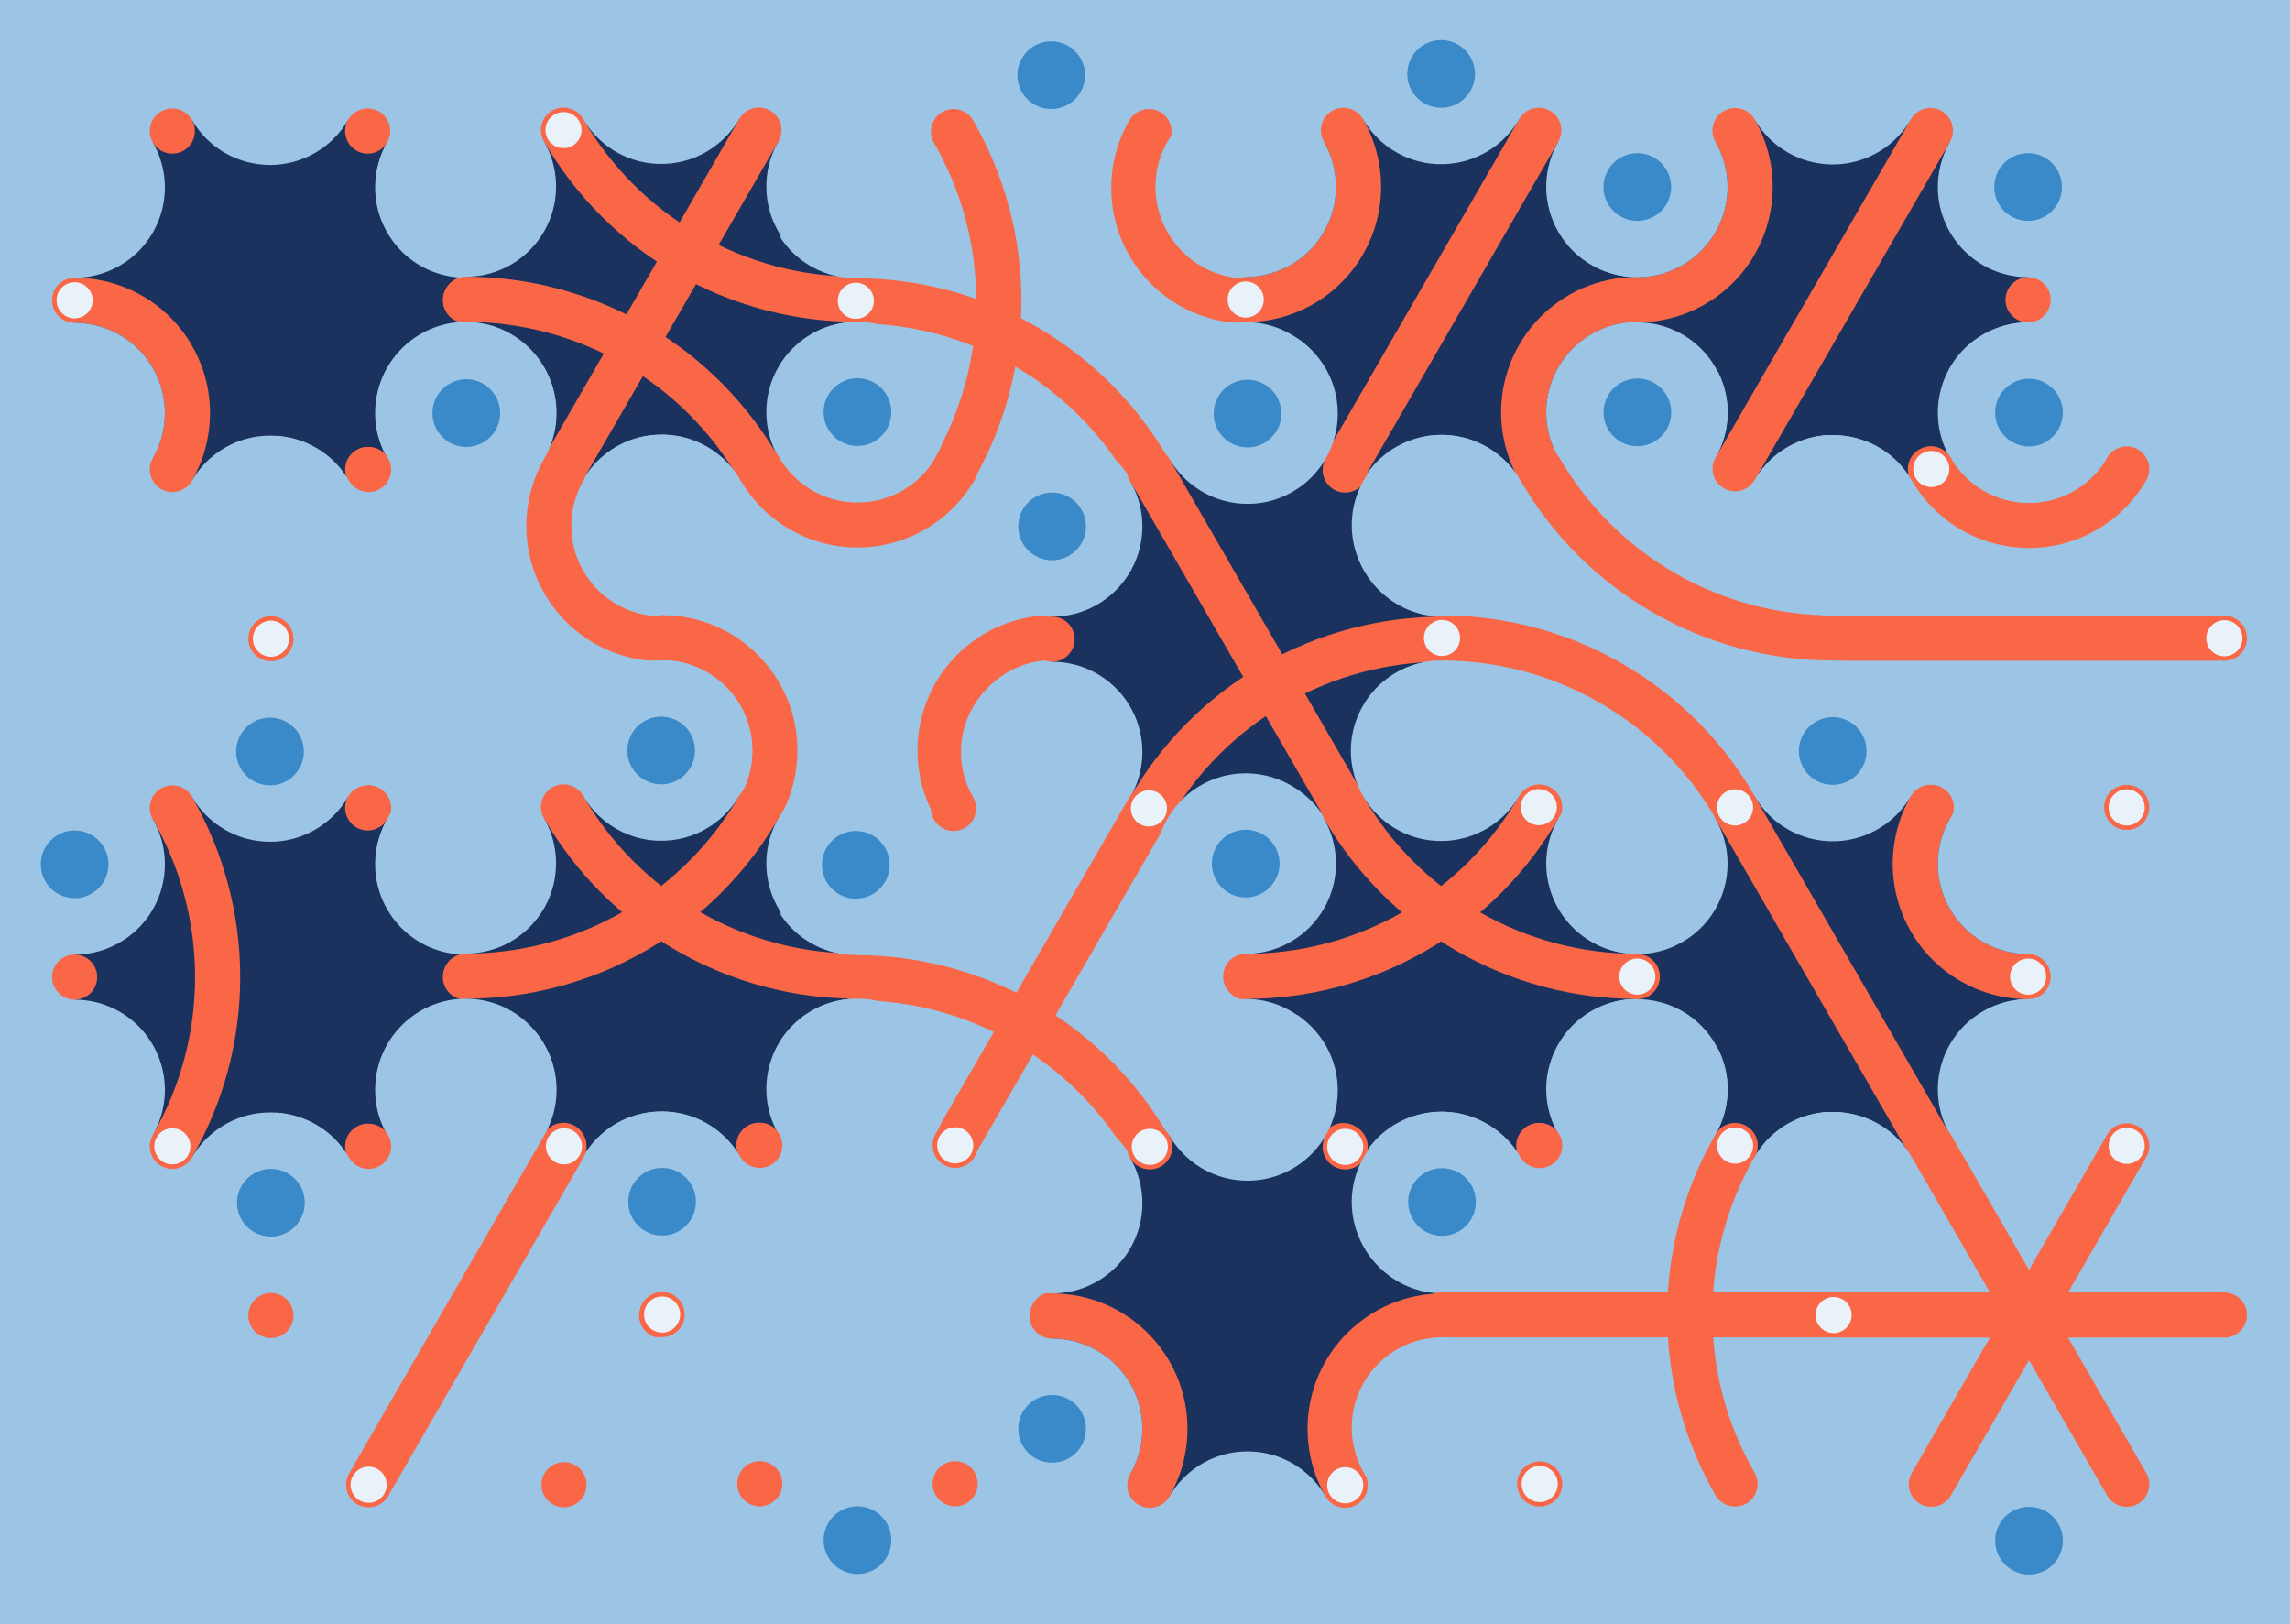 <svg xmlns='http://www.w3.org/2000/svg' width='1015' height='720'><rect width='100%' height='100%' fill='#9cc4e4'/><g transform='translate(0,0)'><g transform='rotate(60 120 133)'><svg fill='none' stroke='none'><defs><clipPath id='hex-0-0'><polygon points='206.54,183.33 119.94,233.33 33.33,183.33 33.33,83.33 119.94,33.33 206.54,83.33'/></clipPath></defs><polygon points='206.54,183.33 119.94,233.33 33.33,183.33 33.33,83.33 119.94,33.33 206.54,83.33' fill='#9cc4e4'/><circle r='133.335' cx='119.935' cy='133.335' fill='#1b325f' clip-path='url(#hex-0-0)'/><g stroke='#fa6747' stroke-width='20' clip-path='url(#hex-0-0)'><g><circle cx='119.94' cy='233.33' stroke='#fa6747' r='50' fill='none'/></g></g><circle cx='206.54' cy='183.33' r='40' fill='#9cc4e4'/><circle cx='206.54' cy='183.33' r='15' fill='#3a89c9'/><circle cx='119.94' cy='233.33' r='40' fill='#9cc4e4'/><circle cx='119.94' cy='233.33' r='15' fill='#9cc4e4'/><circle cx='33.33' cy='183.33' r='40' fill='#9cc4e4'/><circle cx='33.33' cy='183.33' r='15' fill='#9cc4e4'/><circle cx='33.33' cy='83.33' r='40' fill='#9cc4e4'/><circle cx='33.33' cy='83.33' r='15' fill='#9cc4e4'/><circle cx='119.94' cy='33.33' r='40' fill='#9cc4e4'/><circle cx='119.94' cy='33.33' r='15' fill='#3a89c9'/><circle cx='206.54' cy='83.33' r='40' fill='#9cc4e4'/><circle cx='206.54' cy='83.33' r='15' fill='#9cc4e4'/><circle cx='163.24' cy='208.33' r='10' fill='#fa6747'/><circle cx='163.24' cy='208.33' r='8' fill='#fa6747'/><circle cx='76.63' cy='208.33' r='10' fill='#fa6747'/><circle cx='76.63' cy='208.33' r='8' fill='#e9f2f9'/><circle cx='33.33' cy='133.33' r='10' fill='#fa6747'/><circle cx='33.33' cy='133.33' r='8' fill='#fa6747'/><circle cx='76.63' cy='58.33' r='10' fill='#fa6747'/><circle cx='76.63' cy='58.33' r='8' fill='#fa6747'/><circle cx='163.24' cy='58.33' r='10' fill='#fa6747'/><circle cx='163.24' cy='58.33' r='8' fill='#fa6747'/><circle cx='206.54' cy='133.33' r='10' fill='#fa6747'/><circle cx='206.54' cy='133.33' r='8' fill='#e9f2f9'/></svg></g></g><g transform='translate(173,0)'><g transform='rotate(180 120 133)'><svg fill='none' stroke='none'><defs><clipPath id='hex-0-1'><polygon points='206.54,183.33 119.94,233.33 33.33,183.33 33.33,83.33 119.94,33.33 206.54,83.33'/></clipPath></defs><polygon points='206.54,183.33 119.94,233.33 33.33,183.33 33.33,83.33 119.94,33.33 206.54,83.33' fill='#9cc4e4'/><circle r='133.335' cx='119.935' cy='133.335' fill='#1b325f' clip-path='url(#hex-0-1)'/><g stroke='#fa6747' stroke-width='20' clip-path='url(#hex-0-1)'><g><circle cx='33.33' cy='283.34' stroke='#fa6747' r='150' fill='none'/></g><line x1='76.63' y1='208.33' x2='163.24' y2='58.33'/><g><circle cx='206.54' cy='-16.66' stroke='#fa6747' r='150' fill='none'/></g></g><circle cx='206.54' cy='183.33' r='40' fill='#9cc4e4'/><circle cx='206.54' cy='183.33' r='15' fill='#9cc4e4'/><circle cx='119.94' cy='233.33' r='40' fill='#9cc4e4'/><circle cx='119.94' cy='233.33' r='15' fill='#9cc4e4'/><circle cx='33.33' cy='183.33' r='40' fill='#9cc4e4'/><circle cx='33.33' cy='183.33' r='15' fill='#3a89c9'/><circle cx='33.33' cy='83.33' r='40' fill='#9cc4e4'/><circle cx='33.33' cy='83.33' r='15' fill='#9cc4e4'/><circle cx='119.94' cy='33.33' r='40' fill='#9cc4e4'/><circle cx='119.94' cy='33.33' r='15' fill='#9cc4e4'/><circle cx='206.54' cy='83.33' r='40' fill='#9cc4e4'/><circle cx='206.54' cy='83.33' r='15' fill='#9cc4e4'/><circle cx='163.24' cy='208.33' r='10' fill='#fa6747'/><circle cx='163.24' cy='208.33' r='8' fill='#e9f2f9'/><circle cx='76.63' cy='208.33' r='10' fill='#fa6747'/><circle cx='76.63' cy='208.33' r='8' fill='#fa6747'/><circle cx='33.33' cy='133.33' r='10' fill='#fa6747'/><circle cx='33.33' cy='133.33' r='8' fill='#fa6747'/><circle cx='76.63' cy='58.33' r='10' fill='#fa6747'/><circle cx='76.63' cy='58.33' r='8' fill='#e9f2f9'/><circle cx='163.24' cy='58.33' r='10' fill='#fa6747'/><circle cx='163.24' cy='58.33' r='8' fill='#fa6747'/><circle cx='206.54' cy='133.33' r='10' fill='#fa6747'/><circle cx='206.54' cy='133.33' r='8' fill='#fa6747'/></svg></g></g><g transform='translate(346,0)'><g transform='rotate(0 120 133)'><svg fill='none' stroke='none'><defs><clipPath id='hex-0-2'><polygon points='206.54,183.33 119.94,233.33 33.33,183.33 33.33,83.33 119.94,33.33 206.54,83.33'/></clipPath></defs><polygon points='206.54,183.33 119.94,233.33 33.33,183.33 33.33,83.33 119.94,33.33 206.54,83.33' fill='#9cc4e4'/><circle r='133.335' cx='119.935' cy='133.335' fill='#9cc4e4' clip-path='url(#hex-0-2)'/><g stroke='#fa6747' stroke-width='20' clip-path='url(#hex-0-2)'><g><circle cx='33.33' cy='283.34' stroke='#fa6747' r='150' fill='none'/></g><g><circle cx='-53.28' cy='133.33' stroke='#fa6747' r='150' fill='none'/></g><g><circle cx='206.54' cy='83.33' stroke='#fa6747' r='50' fill='none'/></g></g><circle cx='206.54' cy='183.33' r='40' fill='#9cc4e4'/><circle cx='206.54' cy='183.33' r='15' fill='#3a89c9'/><circle cx='119.94' cy='233.33' r='40' fill='#9cc4e4'/><circle cx='119.94' cy='233.33' r='15' fill='#3a89c9'/><circle cx='33.33' cy='183.33' r='40' fill='#9cc4e4'/><circle cx='33.33' cy='183.33' r='15' fill='#9cc4e4'/><circle cx='33.33' cy='83.33' r='40' fill='#9cc4e4'/><circle cx='33.33' cy='83.33' r='15' fill='#9cc4e4'/><circle cx='119.94' cy='33.33' r='40' fill='#9cc4e4'/><circle cx='119.94' cy='33.33' r='15' fill='#3a89c9'/><circle cx='206.54' cy='83.33' r='40' fill='#9cc4e4'/><circle cx='206.54' cy='83.33' r='15' fill='#9cc4e4'/><circle cx='163.24' cy='208.33' r='10' fill='#fa6747'/><circle cx='163.24' cy='208.33' r='8' fill='#fa6747'/><circle cx='76.63' cy='208.33' r='10' fill='#fa6747'/><circle cx='76.63' cy='208.33' r='8' fill='#fa6747'/><circle cx='33.33' cy='133.33' r='10' fill='#fa6747'/><circle cx='33.33' cy='133.33' r='8' fill='#e9f2f9'/><circle cx='76.63' cy='58.33' r='10' fill='#fa6747'/><circle cx='76.63' cy='58.33' r='8' fill='#fa6747'/><circle cx='163.24' cy='58.33' r='10' fill='#fa6747'/><circle cx='163.24' cy='58.33' r='8' fill='#fa6747'/><circle cx='206.54' cy='133.33' r='10' fill='#fa6747'/><circle cx='206.54' cy='133.33' r='8' fill='#e9f2f9'/></svg></g></g><g transform='translate(519,0)'><g transform='rotate(120 120 133)'><svg fill='none' stroke='none'><defs><clipPath id='hex-0-3'><polygon points='206.54,183.33 119.94,233.33 33.33,183.33 33.33,83.33 119.94,33.33 206.54,83.33'/></clipPath></defs><polygon points='206.54,183.33 119.94,233.33 33.33,183.33 33.33,83.33 119.94,33.33 206.54,83.33' fill='#9cc4e4'/><circle r='133.335' cx='119.935' cy='133.335' fill='#1b325f' clip-path='url(#hex-0-3)'/><g stroke='#fa6747' stroke-width='20' clip-path='url(#hex-0-3)'><g><circle cx='119.94' cy='233.33' stroke='#fa6747' r='50' fill='none'/></g><line x1='33.33' y1='133.33' x2='206.54' y2='133.33'/><g><circle cx='119.94' cy='33.33' stroke='#fa6747' r='50' fill='none'/></g></g><circle cx='206.54' cy='183.33' r='40' fill='#9cc4e4'/><circle cx='206.54' cy='183.33' r='15' fill='#9cc4e4'/><circle cx='119.94' cy='233.33' r='40' fill='#9cc4e4'/><circle cx='119.94' cy='233.33' r='15' fill='#9cc4e4'/><circle cx='33.33' cy='183.33' r='40' fill='#9cc4e4'/><circle cx='33.33' cy='183.33' r='15' fill='#3a89c9'/><circle cx='33.33' cy='83.33' r='40' fill='#9cc4e4'/><circle cx='33.33' cy='83.33' r='15' fill='#3a89c9'/><circle cx='119.94' cy='33.33' r='40' fill='#9cc4e4'/><circle cx='119.94' cy='33.33' r='15' fill='#9cc4e4'/><circle cx='206.54' cy='83.33' r='40' fill='#9cc4e4'/><circle cx='206.54' cy='83.33' r='15' fill='#9cc4e4'/><circle cx='163.24' cy='208.33' r='10' fill='#fa6747'/><circle cx='163.24' cy='208.33' r='8' fill='#e9f2f9'/><circle cx='76.63' cy='208.33' r='10' fill='#fa6747'/><circle cx='76.63' cy='208.33' r='8' fill='#fa6747'/><circle cx='33.33' cy='133.33' r='10' fill='#fa6747'/><circle cx='33.33' cy='133.33' r='8' fill='#fa6747'/><circle cx='76.63' cy='58.33' r='10' fill='#fa6747'/><circle cx='76.63' cy='58.33' r='8' fill='#fa6747'/><circle cx='163.24' cy='58.33' r='10' fill='#fa6747'/><circle cx='163.24' cy='58.33' r='8' fill='#e9f2f9'/><circle cx='206.54' cy='133.33' r='10' fill='#fa6747'/><circle cx='206.54' cy='133.33' r='8' fill='#fa6747'/></svg></g></g><g transform='translate(692,0)'><g transform='rotate(240 120 133)'><svg fill='none' stroke='none'><defs><clipPath id='hex-0-4'><polygon points='206.54,183.33 119.94,233.33 33.33,183.33 33.33,83.33 119.94,33.33 206.54,83.33'/></clipPath></defs><polygon points='206.54,183.33 119.94,233.33 33.33,183.33 33.33,83.33 119.94,33.33 206.54,83.33' fill='#9cc4e4'/><circle r='133.335' cx='119.935' cy='133.335' fill='#1b325f' clip-path='url(#hex-0-4)'/><g stroke='#fa6747' stroke-width='20' clip-path='url(#hex-0-4)'><line x1='163.24' y1='208.33' x2='76.63' y2='58.33'/><g><circle cx='206.54' cy='83.33' stroke='#fa6747' r='50' fill='none'/></g></g><circle cx='206.54' cy='183.33' r='40' fill='#9cc4e4'/><circle cx='206.54' cy='183.33' r='15' fill='#9cc4e4'/><circle cx='119.94' cy='233.33' r='40' fill='#9cc4e4'/><circle cx='119.94' cy='233.33' r='15' fill='#3a89c9'/><circle cx='33.33' cy='183.33' r='40' fill='#9cc4e4'/><circle cx='33.33' cy='183.33' r='15' fill='#9cc4e4'/><circle cx='33.33' cy='83.33' r='40' fill='#9cc4e4'/><circle cx='33.33' cy='83.33' r='15' fill='#9cc4e4'/><circle cx='119.94' cy='33.33' r='40' fill='#9cc4e4'/><circle cx='119.94' cy='33.33' r='15' fill='#3a89c9'/><circle cx='206.54' cy='83.33' r='40' fill='#9cc4e4'/><circle cx='206.54' cy='83.33' r='15' fill='#3a89c9'/><circle cx='163.24' cy='208.33' r='10' fill='#fa6747'/><circle cx='163.24' cy='208.33' r='8' fill='#fa6747'/><circle cx='76.63' cy='208.33' r='10' fill='#fa6747'/><circle cx='76.63' cy='208.33' r='8' fill='#fa6747'/><circle cx='33.33' cy='133.33' r='10' fill='#fa6747'/><circle cx='33.33' cy='133.33' r='8' fill='#e9f2f9'/><circle cx='76.63' cy='58.33' r='10' fill='#fa6747'/><circle cx='76.63' cy='58.33' r='8' fill='#fa6747'/><circle cx='163.24' cy='58.33' r='10' fill='#fa6747'/><circle cx='163.24' cy='58.33' r='8' fill='#fa6747'/><circle cx='206.54' cy='133.33' r='10' fill='#fa6747'/><circle cx='206.54' cy='133.33' r='8' fill='#fa6747'/></svg></g></g><g transform='translate(87,150)'><g transform='rotate(60 120 133)'><svg fill='none' stroke='none'><defs><clipPath id='hex-1-0'><polygon points='206.54,183.33 119.94,233.33 33.33,183.33 33.33,83.33 119.94,33.33 206.54,83.33'/></clipPath></defs><polygon points='206.54,183.33 119.94,233.33 33.33,183.33 33.33,83.33 119.94,33.33 206.54,83.33' fill='#9cc4e4'/><circle r='133.335' cx='119.935' cy='133.335' fill='#9cc4e4' clip-path='url(#hex-1-0)'/><g stroke='#fa6747' stroke-width='20' clip-path='url(#hex-1-0)'><g><circle cx='119.94' cy='33.33' stroke='#fa6747' r='50' fill='none'/></g></g><circle cx='206.54' cy='183.33' r='40' fill='#9cc4e4'/><circle cx='206.54' cy='183.33' r='15' fill='#3a89c9'/><circle cx='119.94' cy='233.33' r='40' fill='#9cc4e4'/><circle cx='119.94' cy='233.33' r='15' fill='#9cc4e4'/><circle cx='33.33' cy='183.33' r='40' fill='#9cc4e4'/><circle cx='33.33' cy='183.33' r='15' fill='#9cc4e4'/><circle cx='33.33' cy='83.33' r='40' fill='#9cc4e4'/><circle cx='33.33' cy='83.33' r='15' fill='#3a89c9'/><circle cx='119.94' cy='33.33' r='40' fill='#9cc4e4'/><circle cx='119.94' cy='33.33' r='15' fill='#9cc4e4'/><circle cx='206.54' cy='83.33' r='40' fill='#9cc4e4'/><circle cx='206.54' cy='83.33' r='15' fill='#9cc4e4'/><circle cx='163.24' cy='208.33' r='10' fill='#fa6747'/><circle cx='163.24' cy='208.33' r='8' fill='#fa6747'/><circle cx='76.63' cy='208.33' r='10' fill='#fa6747'/><circle cx='76.63' cy='208.33' r='8' fill='#e9f2f9'/><circle cx='33.33' cy='133.33' r='10' fill='#fa6747'/><circle cx='33.33' cy='133.33' r='8' fill='#fa6747'/><circle cx='76.63' cy='58.33' r='10' fill='#fa6747'/><circle cx='76.63' cy='58.33' r='8' fill='#fa6747'/><circle cx='163.24' cy='58.33' r='10' fill='#fa6747'/><circle cx='163.24' cy='58.33' r='8' fill='#e9f2f9'/><circle cx='206.54' cy='133.33' r='10' fill='#fa6747'/><circle cx='206.54' cy='133.33' r='8' fill='#fa6747'/></svg></g></g><g transform='translate(260,150)'><g transform='rotate(180 120 133)'><svg fill='none' stroke='none'><defs><clipPath id='hex-1-1'><polygon points='206.54,183.33 119.94,233.33 33.33,183.33 33.33,83.33 119.94,33.33 206.54,83.33'/></clipPath></defs><polygon points='206.54,183.33 119.94,233.33 33.33,183.33 33.33,83.33 119.94,33.33 206.54,83.33' fill='#9cc4e4'/><circle r='133.335' cx='119.935' cy='133.335' fill='#9cc4e4' clip-path='url(#hex-1-1)'/><g stroke='#fa6747' stroke-width='20' clip-path='url(#hex-1-1)'><g><circle cx='119.94' cy='233.33' stroke='#fa6747' r='50' fill='none'/></g><g><circle cx='33.33' cy='83.33' stroke='#fa6747' r='50' fill='none'/></g><g><circle cx='206.54' cy='83.33' stroke='#fa6747' r='50' fill='none'/></g></g><circle cx='206.54' cy='183.33' r='40' fill='#9cc4e4'/><circle cx='206.54' cy='183.33' r='15' fill='#9cc4e4'/><circle cx='119.94' cy='233.33' r='40' fill='#9cc4e4'/><circle cx='119.94' cy='233.33' r='15' fill='#3a89c9'/><circle cx='33.33' cy='183.33' r='40' fill='#9cc4e4'/><circle cx='33.33' cy='183.33' r='15' fill='#3a89c9'/><circle cx='33.33' cy='83.33' r='40' fill='#9cc4e4'/><circle cx='33.33' cy='83.33' r='15' fill='#9cc4e4'/><circle cx='119.94' cy='33.33' r='40' fill='#9cc4e4'/><circle cx='119.94' cy='33.33' r='15' fill='#9cc4e4'/><circle cx='206.54' cy='83.33' r='40' fill='#9cc4e4'/><circle cx='206.54' cy='83.33' r='15' fill='#3a89c9'/><circle cx='163.24' cy='208.33' r='10' fill='#fa6747'/><circle cx='163.24' cy='208.33' r='8' fill='#fa6747'/><circle cx='76.63' cy='208.33' r='10' fill='#fa6747'/><circle cx='76.63' cy='208.33' r='8' fill='#fa6747'/><circle cx='33.33' cy='133.33' r='10' fill='#fa6747'/><circle cx='33.33' cy='133.33' r='8' fill='#fa6747'/><circle cx='76.63' cy='58.33' r='10' fill='#fa6747'/><circle cx='76.63' cy='58.33' r='8' fill='#e9f2f9'/><circle cx='163.24' cy='58.33' r='10' fill='#fa6747'/><circle cx='163.24' cy='58.33' r='8' fill='#fa6747'/><circle cx='206.54' cy='133.33' r='10' fill='#fa6747'/><circle cx='206.54' cy='133.33' r='8' fill='#fa6747'/></svg></g></g><g transform='translate(433,150)'><g transform='rotate(0 120 133)'><svg fill='none' stroke='none'><defs><clipPath id='hex-1-2'><polygon points='206.54,183.33 119.94,233.33 33.33,183.33 33.33,83.33 119.94,33.33 206.54,83.33'/></clipPath></defs><polygon points='206.54,183.33 119.94,233.33 33.33,183.33 33.33,83.33 119.94,33.33 206.54,83.33' fill='#9cc4e4'/><circle r='133.335' cx='119.935' cy='133.335' fill='#1b325f' clip-path='url(#hex-1-2)'/><g stroke='#fa6747' stroke-width='20' clip-path='url(#hex-1-2)'><line x1='163.24' y1='208.33' x2='76.63' y2='58.33'/><g><circle cx='206.54' cy='283.32' stroke='#fa6747' r='150' fill='none'/></g></g><circle cx='206.54' cy='183.33' r='40' fill='#9cc4e4'/><circle cx='206.54' cy='183.33' r='15' fill='#3a89c9'/><circle cx='119.94' cy='233.33' r='40' fill='#9cc4e4'/><circle cx='119.94' cy='233.33' r='15' fill='#9cc4e4'/><circle cx='33.33' cy='183.33' r='40' fill='#9cc4e4'/><circle cx='33.33' cy='183.33' r='15' fill='#9cc4e4'/><circle cx='33.33' cy='83.33' r='40' fill='#9cc4e4'/><circle cx='33.33' cy='83.33' r='15' fill='#3a89c9'/><circle cx='119.94' cy='33.33' r='40' fill='#9cc4e4'/><circle cx='119.94' cy='33.33' r='15' fill='#3a89c9'/><circle cx='206.54' cy='83.33' r='40' fill='#9cc4e4'/><circle cx='206.54' cy='83.33' r='15' fill='#9cc4e4'/><circle cx='163.24' cy='208.33' r='10' fill='#fa6747'/><circle cx='163.24' cy='208.33' r='8' fill='#fa6747'/><circle cx='76.63' cy='208.33' r='10' fill='#fa6747'/><circle cx='76.63' cy='208.33' r='8' fill='#e9f2f9'/><circle cx='33.33' cy='133.33' r='10' fill='#fa6747'/><circle cx='33.33' cy='133.33' r='8' fill='#fa6747'/><circle cx='76.63' cy='58.33' r='10' fill='#fa6747'/><circle cx='76.63' cy='58.33' r='8' fill='#fa6747'/><circle cx='163.24' cy='58.33' r='10' fill='#fa6747'/><circle cx='163.24' cy='58.33' r='8' fill='#fa6747'/><circle cx='206.54' cy='133.33' r='10' fill='#fa6747'/><circle cx='206.54' cy='133.33' r='8' fill='#e9f2f9'/></svg></g></g><g transform='translate(606,150)'><g transform='rotate(120 120 133)'><svg fill='none' stroke='none'><defs><clipPath id='hex-1-3'><polygon points='206.54,183.33 119.94,233.33 33.33,183.33 33.33,83.33 119.94,33.33 206.54,83.33'/></clipPath></defs><polygon points='206.54,183.33 119.94,233.33 33.33,183.33 33.33,83.33 119.94,33.33 206.54,83.33' fill='#9cc4e4'/><circle r='133.335' cx='119.935' cy='133.335' fill='#9cc4e4' clip-path='url(#hex-1-3)'/><g stroke='#fa6747' stroke-width='20' clip-path='url(#hex-1-3)'><g><circle cx='293.14' cy='133.33' stroke='#fa6747' r='150' fill='none'/></g><g><circle cx='-53.28' cy='133.33' stroke='#fa6747' r='150' fill='none'/></g></g><circle cx='206.54' cy='183.33' r='40' fill='#9cc4e4'/><circle cx='206.54' cy='183.33' r='15' fill='#9cc4e4'/><circle cx='119.94' cy='233.33' r='40' fill='#9cc4e4'/><circle cx='119.94' cy='233.33' r='15' fill='#9cc4e4'/><circle cx='33.33' cy='183.33' r='40' fill='#9cc4e4'/><circle cx='33.33' cy='183.33' r='15' fill='#3a89c9'/><circle cx='33.33' cy='83.33' r='40' fill='#9cc4e4'/><circle cx='33.33' cy='83.33' r='15' fill='#9cc4e4'/><circle cx='119.94' cy='33.33' r='40' fill='#9cc4e4'/><circle cx='119.94' cy='33.33' r='15' fill='#9cc4e4'/><circle cx='206.54' cy='83.33' r='40' fill='#9cc4e4'/><circle cx='206.54' cy='83.33' r='15' fill='#3a89c9'/><circle cx='163.24' cy='208.33' r='10' fill='#fa6747'/><circle cx='163.24' cy='208.33' r='8' fill='#e9f2f9'/><circle cx='76.63' cy='208.33' r='10' fill='#fa6747'/><circle cx='76.63' cy='208.33' r='8' fill='#fa6747'/><circle cx='33.33' cy='133.33' r='10' fill='#fa6747'/><circle cx='33.33' cy='133.33' r='8' fill='#fa6747'/><circle cx='76.63' cy='58.33' r='10' fill='#fa6747'/><circle cx='76.63' cy='58.33' r='8' fill='#e9f2f9'/><circle cx='163.24' cy='58.33' r='10' fill='#fa6747'/><circle cx='163.24' cy='58.33' r='8' fill='#fa6747'/><circle cx='206.54' cy='133.33' r='10' fill='#fa6747'/><circle cx='206.54' cy='133.33' r='8' fill='#fa6747'/></svg></g></g><g transform='translate(779,150)'><g transform='rotate(240 120 133)'><svg fill='none' stroke='none'><defs><clipPath id='hex-1-4'><polygon points='206.54,183.33 119.94,233.33 33.33,183.33 33.33,83.33 119.94,33.33 206.54,83.33'/></clipPath></defs><polygon points='206.54,183.33 119.94,233.33 33.33,183.33 33.33,83.33 119.94,33.33 206.54,83.33' fill='#9cc4e4'/><circle r='133.335' cx='119.935' cy='133.335' fill='#9cc4e4' clip-path='url(#hex-1-4)'/><g stroke='#fa6747' stroke-width='20' clip-path='url(#hex-1-4)'><g><circle cx='206.54' cy='183.33' stroke='#fa6747' r='50' fill='none'/></g><line x1='76.63' y1='208.33' x2='163.24' y2='58.33'/></g><circle cx='206.54' cy='183.33' r='40' fill='#9cc4e4'/><circle cx='206.54' cy='183.33' r='15' fill='#3a89c9'/><circle cx='119.94' cy='233.33' r='40' fill='#9cc4e4'/><circle cx='119.94' cy='233.33' r='15' fill='#9cc4e4'/><circle cx='33.33' cy='183.33' r='40' fill='#9cc4e4'/><circle cx='33.33' cy='183.33' r='15' fill='#9cc4e4'/><circle cx='33.33' cy='83.33' r='40' fill='#9cc4e4'/><circle cx='33.33' cy='83.33' r='15' fill='#9cc4e4'/><circle cx='119.94' cy='33.33' r='40' fill='#9cc4e4'/><circle cx='119.94' cy='33.33' r='15' fill='#3a89c9'/><circle cx='206.54' cy='83.33' r='40' fill='#9cc4e4'/><circle cx='206.54' cy='83.33' r='15' fill='#9cc4e4'/><circle cx='163.24' cy='208.33' r='10' fill='#fa6747'/><circle cx='163.24' cy='208.33' r='8' fill='#fa6747'/><circle cx='76.63' cy='208.33' r='10' fill='#fa6747'/><circle cx='76.63' cy='208.33' r='8' fill='#e9f2f9'/><circle cx='33.33' cy='133.33' r='10' fill='#fa6747'/><circle cx='33.33' cy='133.33' r='8' fill='#e9f2f9'/><circle cx='76.63' cy='58.33' r='10' fill='#fa6747'/><circle cx='76.63' cy='58.33' r='8' fill='#fa6747'/><circle cx='163.24' cy='58.33' r='10' fill='#fa6747'/><circle cx='163.24' cy='58.33' r='8' fill='#fa6747'/><circle cx='206.54' cy='133.33' r='10' fill='#fa6747'/><circle cx='206.54' cy='133.33' r='8' fill='#e9f2f9'/></svg></g></g><g transform='translate(0,300)'><g transform='rotate(60 120 133)'><svg fill='none' stroke='none'><defs><clipPath id='hex-2-0'><polygon points='206.54,183.33 119.94,233.33 33.33,183.33 33.33,83.33 119.94,33.33 206.54,83.33'/></clipPath></defs><polygon points='206.54,183.33 119.94,233.33 33.33,183.33 33.33,83.33 119.94,33.33 206.54,83.33' fill='#9cc4e4'/><circle r='133.335' cx='119.935' cy='133.335' fill='#1b325f' clip-path='url(#hex-2-0)'/><g stroke='#fa6747' stroke-width='20' clip-path='url(#hex-2-0)'><g><circle cx='33.33' cy='283.34' stroke='#fa6747' r='150' fill='none'/></g></g><circle cx='206.54' cy='183.33' r='40' fill='#9cc4e4'/><circle cx='206.54' cy='183.33' r='15' fill='#9cc4e4'/><circle cx='119.94' cy='233.33' r='40' fill='#9cc4e4'/><circle cx='119.94' cy='233.33' r='15' fill='#9cc4e4'/><circle cx='33.33' cy='183.33' r='40' fill='#9cc4e4'/><circle cx='33.33' cy='183.33' r='15' fill='#3a89c9'/><circle cx='33.33' cy='83.33' r='40' fill='#9cc4e4'/><circle cx='33.33' cy='83.33' r='15' fill='#3a89c9'/><circle cx='119.94' cy='33.33' r='40' fill='#9cc4e4'/><circle cx='119.94' cy='33.33' r='15' fill='#9cc4e4'/><circle cx='206.54' cy='83.33' r='40' fill='#9cc4e4'/><circle cx='206.54' cy='83.33' r='15' fill='#9cc4e4'/><circle cx='163.24' cy='208.33' r='10' fill='#fa6747'/><circle cx='163.24' cy='208.33' r='8' fill='#e9f2f9'/><circle cx='76.63' cy='208.33' r='10' fill='#fa6747'/><circle cx='76.63' cy='208.33' r='8' fill='#fa6747'/><circle cx='33.33' cy='133.33' r='10' fill='#fa6747'/><circle cx='33.33' cy='133.33' r='8' fill='#fa6747'/><circle cx='76.63' cy='58.33' r='10' fill='#fa6747'/><circle cx='76.63' cy='58.33' r='8' fill='#fa6747'/><circle cx='163.24' cy='58.33' r='10' fill='#fa6747'/><circle cx='163.24' cy='58.33' r='8' fill='#e9f2f9'/><circle cx='206.54' cy='133.33' r='10' fill='#fa6747'/><circle cx='206.54' cy='133.33' r='8' fill='#fa6747'/></svg></g></g><g transform='translate(173,300)'><g transform='rotate(180 120 133)'><svg fill='none' stroke='none'><defs><clipPath id='hex-2-1'><polygon points='206.54,183.33 119.94,233.33 33.33,183.33 33.33,83.33 119.94,33.33 206.54,83.33'/></clipPath></defs><polygon points='206.54,183.33 119.94,233.33 33.33,183.33 33.33,83.33 119.94,33.33 206.54,83.33' fill='#9cc4e4'/><circle r='133.335' cx='119.935' cy='133.335' fill='#1b325f' clip-path='url(#hex-2-1)'/><g stroke='#fa6747' stroke-width='20' clip-path='url(#hex-2-1)'><g><circle cx='33.33' cy='283.34' stroke='#fa6747' r='150' fill='none'/></g><g><circle cx='206.54' cy='283.32' stroke='#fa6747' r='150' fill='none'/></g></g><circle cx='206.54' cy='183.33' r='40' fill='#9cc4e4'/><circle cx='206.54' cy='183.33' r='15' fill='#9cc4e4'/><circle cx='119.94' cy='233.33' r='40' fill='#9cc4e4'/><circle cx='119.94' cy='233.33' r='15' fill='#3a89c9'/><circle cx='33.33' cy='183.33' r='40' fill='#9cc4e4'/><circle cx='33.33' cy='183.33' r='15' fill='#9cc4e4'/><circle cx='33.33' cy='83.33' r='40' fill='#9cc4e4'/><circle cx='33.33' cy='83.33' r='15' fill='#9cc4e4'/><circle cx='119.94' cy='33.33' r='40' fill='#9cc4e4'/><circle cx='119.94' cy='33.33' r='15' fill='#3a89c9'/><circle cx='206.54' cy='83.33' r='40' fill='#9cc4e4'/><circle cx='206.54' cy='83.33' r='15' fill='#3a89c9'/><circle cx='163.24' cy='208.33' r='10' fill='#fa6747'/><circle cx='163.24' cy='208.33' r='8' fill='#fa6747'/><circle cx='76.63' cy='208.33' r='10' fill='#fa6747'/><circle cx='76.63' cy='208.33' r='8' fill='#fa6747'/><circle cx='33.33' cy='133.33' r='10' fill='#fa6747'/><circle cx='33.33' cy='133.33' r='8' fill='#e9f2f9'/><circle cx='76.63' cy='58.33' r='10' fill='#fa6747'/><circle cx='76.63' cy='58.33' r='8' fill='#fa6747'/><circle cx='163.24' cy='58.33' r='10' fill='#fa6747'/><circle cx='163.24' cy='58.33' r='8' fill='#fa6747'/><circle cx='206.54' cy='133.33' r='10' fill='#fa6747'/><circle cx='206.54' cy='133.33' r='8' fill='#fa6747'/></svg></g></g><g transform='translate(346,300)'><g transform='rotate(0 120 133)'><svg fill='none' stroke='none'><defs><clipPath id='hex-2-2'><polygon points='206.54,183.33 119.94,233.33 33.33,183.33 33.33,83.33 119.94,33.33 206.54,83.33'/></clipPath></defs><polygon points='206.54,183.33 119.94,233.33 33.33,183.33 33.33,83.33 119.94,33.33 206.54,83.33' fill='#9cc4e4'/><circle r='133.335' cx='119.935' cy='133.335' fill='#9cc4e4' clip-path='url(#hex-2-2)'/><g stroke='#fa6747' stroke-width='20' clip-path='url(#hex-2-2)'><g><circle cx='33.33' cy='283.34' stroke='#fa6747' r='150' fill='none'/></g><line x1='76.63' y1='208.33' x2='163.24' y2='58.33'/></g><circle cx='206.54' cy='183.33' r='40' fill='#9cc4e4'/><circle cx='206.54' cy='183.33' r='15' fill='#9cc4e4'/><circle cx='119.94' cy='233.33' r='40' fill='#9cc4e4'/><circle cx='119.94' cy='233.33' r='15' fill='#9cc4e4'/><circle cx='33.33' cy='183.33' r='40' fill='#9cc4e4'/><circle cx='33.33' cy='183.33' r='15' fill='#9cc4e4'/><circle cx='33.33' cy='83.33' r='40' fill='#9cc4e4'/><circle cx='33.33' cy='83.33' r='15' fill='#3a89c9'/><circle cx='119.94' cy='33.33' r='40' fill='#9cc4e4'/><circle cx='119.94' cy='33.33' r='15' fill='#9cc4e4'/><circle cx='206.54' cy='83.33' r='40' fill='#9cc4e4'/><circle cx='206.54' cy='83.33' r='15' fill='#9cc4e4'/><circle cx='163.24' cy='208.33' r='10' fill='#fa6747'/><circle cx='163.24' cy='208.33' r='8' fill='#e9f2f9'/><circle cx='76.63' cy='208.33' r='10' fill='#fa6747'/><circle cx='76.63' cy='208.33' r='8' fill='#e9f2f9'/><circle cx='33.33' cy='133.33' r='10' fill='#fa6747'/><circle cx='33.33' cy='133.33' r='8' fill='#fa6747'/><circle cx='76.63' cy='58.33' r='10' fill='#fa6747'/><circle cx='76.63' cy='58.33' r='8' fill='#fa6747'/><circle cx='163.24' cy='58.33' r='10' fill='#fa6747'/><circle cx='163.24' cy='58.33' r='8' fill='#e9f2f9'/><circle cx='206.54' cy='133.33' r='10' fill='#fa6747'/><circle cx='206.54' cy='133.33' r='8' fill='#fa6747'/></svg></g></g><g transform='translate(519,300)'><g transform='rotate(120 120 133)'><svg fill='none' stroke='none'><defs><clipPath id='hex-2-3'><polygon points='206.54,183.33 119.94,233.33 33.33,183.33 33.33,83.33 119.94,33.33 206.54,83.33'/></clipPath></defs><polygon points='206.54,183.33 119.94,233.33 33.33,183.33 33.33,83.33 119.94,33.33 206.54,83.33' fill='#9cc4e4'/><circle r='133.335' cx='119.935' cy='133.335' fill='#1b325f' clip-path='url(#hex-2-3)'/><g stroke='#fa6747' stroke-width='20' clip-path='url(#hex-2-3)'><g><circle cx='33.33' cy='283.34' stroke='#fa6747' r='150' fill='none'/></g><g><circle cx='-53.28' cy='133.33' stroke='#fa6747' r='150' fill='none'/></g></g><circle cx='206.54' cy='183.33' r='40' fill='#9cc4e4'/><circle cx='206.54' cy='183.33' r='15' fill='#9cc4e4'/><circle cx='119.94' cy='233.33' r='40' fill='#9cc4e4'/><circle cx='119.94' cy='233.33' r='15' fill='#3a89c9'/><circle cx='33.33' cy='183.33' r='40' fill='#9cc4e4'/><circle cx='33.33' cy='183.33' r='15' fill='#9cc4e4'/><circle cx='33.33' cy='83.33' r='40' fill='#9cc4e4'/><circle cx='33.33' cy='83.33' r='15' fill='#9cc4e4'/><circle cx='119.94' cy='33.33' r='40' fill='#9cc4e4'/><circle cx='119.94' cy='33.33' r='15' fill='#9cc4e4'/><circle cx='206.54' cy='83.33' r='40' fill='#9cc4e4'/><circle cx='206.54' cy='83.33' r='15' fill='#3a89c9'/><circle cx='163.24' cy='208.33' r='10' fill='#fa6747'/><circle cx='163.24' cy='208.33' r='8' fill='#fa6747'/><circle cx='76.63' cy='208.33' r='10' fill='#fa6747'/><circle cx='76.63' cy='208.33' r='8' fill='#fa6747'/><circle cx='33.33' cy='133.33' r='10' fill='#fa6747'/><circle cx='33.33' cy='133.33' r='8' fill='#e9f2f9'/><circle cx='76.63' cy='58.33' r='10' fill='#fa6747'/><circle cx='76.63' cy='58.33' r='8' fill='#e9f2f9'/><circle cx='163.24' cy='58.33' r='10' fill='#fa6747'/><circle cx='163.24' cy='58.33' r='8' fill='#fa6747'/><circle cx='206.54' cy='133.33' r='10' fill='#fa6747'/><circle cx='206.54' cy='133.33' r='8' fill='#fa6747'/></svg></g></g><g transform='translate(692,300)'><g transform='rotate(240 120 133)'><svg fill='none' stroke='none'><defs><clipPath id='hex-2-4'><polygon points='206.54,183.33 119.94,233.33 33.33,183.33 33.33,83.33 119.94,33.33 206.54,83.33'/></clipPath></defs><polygon points='206.54,183.33 119.94,233.33 33.33,183.33 33.33,83.33 119.94,33.33 206.54,83.33' fill='#9cc4e4'/><circle r='133.335' cx='119.935' cy='133.335' fill='#1b325f' clip-path='url(#hex-2-4)'/><g stroke='#fa6747' stroke-width='20' clip-path='url(#hex-2-4)'><g><circle cx='119.94' cy='233.33' stroke='#fa6747' r='50' fill='none'/></g><line x1='33.33' y1='133.33' x2='206.54' y2='133.33'/></g><circle cx='206.54' cy='183.33' r='40' fill='#9cc4e4'/><circle cx='206.54' cy='183.33' r='15' fill='#3a89c9'/><circle cx='119.94' cy='233.33' r='40' fill='#9cc4e4'/><circle cx='119.94' cy='233.33' r='15' fill='#9cc4e4'/><circle cx='33.33' cy='183.33' r='40' fill='#9cc4e4'/><circle cx='33.33' cy='183.33' r='15' fill='#9cc4e4'/><circle cx='33.33' cy='83.33' r='40' fill='#9cc4e4'/><circle cx='33.33' cy='83.33' r='15' fill='#3a89c9'/><circle cx='119.94' cy='33.33' r='40' fill='#9cc4e4'/><circle cx='119.94' cy='33.33' r='15' fill='#9cc4e4'/><circle cx='206.54' cy='83.33' r='40' fill='#9cc4e4'/><circle cx='206.54' cy='83.33' r='15' fill='#9cc4e4'/><circle cx='163.24' cy='208.33' r='10' fill='#fa6747'/><circle cx='163.24' cy='208.33' r='8' fill='#fa6747'/><circle cx='76.63' cy='208.33' r='10' fill='#fa6747'/><circle cx='76.63' cy='208.33' r='8' fill='#e9f2f9'/><circle cx='33.33' cy='133.33' r='10' fill='#fa6747'/><circle cx='33.33' cy='133.33' r='8' fill='#fa6747'/><circle cx='76.63' cy='58.33' r='10' fill='#fa6747'/><circle cx='76.63' cy='58.33' r='8' fill='#fa6747'/><circle cx='163.24' cy='58.33' r='10' fill='#fa6747'/><circle cx='163.24' cy='58.33' r='8' fill='#e9f2f9'/><circle cx='206.54' cy='133.33' r='10' fill='#fa6747'/><circle cx='206.54' cy='133.33' r='8' fill='#e9f2f9'/></svg></g></g><g transform='translate(87,450)'><g transform='rotate(60 120 133)'><svg fill='none' stroke='none'><defs><clipPath id='hex-3-0'><polygon points='206.54,183.33 119.94,233.33 33.33,183.33 33.33,83.33 119.94,33.33 206.54,83.33'/></clipPath></defs><polygon points='206.54,183.33 119.94,233.33 33.33,183.33 33.33,83.33 119.94,33.33 206.54,83.33' fill='#9cc4e4'/><circle r='133.335' cx='119.935' cy='133.335' fill='#9cc4e4' clip-path='url(#hex-3-0)'/><g stroke='#fa6747' stroke-width='20' clip-path='url(#hex-3-0)'><line x1='163.24' y1='208.33' x2='76.63' y2='58.33'/></g><circle cx='206.54' cy='183.33' r='40' fill='#9cc4e4'/><circle cx='206.54' cy='183.33' r='15' fill='#9cc4e4'/><circle cx='119.94' cy='233.33' r='40' fill='#9cc4e4'/><circle cx='119.94' cy='233.33' r='15' fill='#9cc4e4'/><circle cx='33.33' cy='183.33' r='40' fill='#9cc4e4'/><circle cx='33.33' cy='183.33' r='15' fill='#3a89c9'/><circle cx='33.33' cy='83.33' r='40' fill='#9cc4e4'/><circle cx='33.33' cy='83.33' r='15' fill='#9cc4e4'/><circle cx='119.94' cy='33.33' r='40' fill='#9cc4e4'/><circle cx='119.94' cy='33.33' r='15' fill='#9cc4e4'/><circle cx='206.54' cy='83.33' r='40' fill='#9cc4e4'/><circle cx='206.54' cy='83.33' r='15' fill='#3a89c9'/><circle cx='163.24' cy='208.33' r='10' fill='#fa6747'/><circle cx='163.24' cy='208.33' r='8' fill='#e9f2f9'/><circle cx='76.63' cy='208.33' r='10' fill='#fa6747'/><circle cx='76.63' cy='208.33' r='8' fill='#fa6747'/><circle cx='33.33' cy='133.33' r='10' fill='#fa6747'/><circle cx='33.33' cy='133.33' r='8' fill='#fa6747'/><circle cx='76.63' cy='58.33' r='10' fill='#fa6747'/><circle cx='76.63' cy='58.33' r='8' fill='#e9f2f9'/><circle cx='163.24' cy='58.33' r='10' fill='#fa6747'/><circle cx='163.24' cy='58.33' r='8' fill='#fa6747'/><circle cx='206.54' cy='133.33' r='10' fill='#fa6747'/><circle cx='206.54' cy='133.33' r='8' fill='#fa6747'/></svg></g></g><g transform='translate(260,450)'><g transform='rotate(180 120 133)'><svg fill='none' stroke='none'><defs><clipPath id='hex-3-1'><polygon points='206.54,183.33 119.94,233.33 33.33,183.33 33.33,83.33 119.94,33.33 206.54,83.33'/></clipPath></defs><polygon points='206.54,183.33 119.94,233.33 33.33,183.33 33.33,83.33 119.94,33.33 206.54,83.33' fill='#9cc4e4'/><circle r='133.335' cx='119.935' cy='133.335' fill='#9cc4e4' clip-path='url(#hex-3-1)'/><circle cx='206.54' cy='183.33' r='40' fill='#9cc4e4'/><circle cx='206.54' cy='183.33' r='15' fill='#3a89c9'/><circle cx='119.94' cy='233.33' r='40' fill='#9cc4e4'/><circle cx='119.94' cy='233.33' r='15' fill='#9cc4e4'/><circle cx='33.33' cy='183.33' r='40' fill='#9cc4e4'/><circle cx='33.33' cy='183.33' r='15' fill='#9cc4e4'/><circle cx='33.33' cy='83.33' r='40' fill='#9cc4e4'/><circle cx='33.33' cy='83.33' r='15' fill='#9cc4e4'/><circle cx='119.94' cy='33.33' r='40' fill='#9cc4e4'/><circle cx='119.94' cy='33.33' r='15' fill='#3a89c9'/><circle cx='206.54' cy='83.33' r='40' fill='#9cc4e4'/><circle cx='206.54' cy='83.33' r='15' fill='#9cc4e4'/><circle cx='163.24' cy='208.33' r='10' fill='#fa6747'/><circle cx='163.24' cy='208.33' r='8' fill='#fa6747'/><circle cx='76.63' cy='208.33' r='10' fill='#fa6747'/><circle cx='76.63' cy='208.33' r='8' fill='#e9f2f9'/><circle cx='33.33' cy='133.33' r='10' fill='#fa6747'/><circle cx='33.33' cy='133.33' r='8' fill='#e9f2f9'/><circle cx='76.63' cy='58.33' r='10' fill='#fa6747'/><circle cx='76.63' cy='58.33' r='8' fill='#fa6747'/><circle cx='163.24' cy='58.33' r='10' fill='#fa6747'/><circle cx='163.24' cy='58.33' r='8' fill='#fa6747'/><circle cx='206.54' cy='133.33' r='10' fill='#fa6747'/><circle cx='206.54' cy='133.33' r='8' fill='#e9f2f9'/></svg></g></g><g transform='translate(433,450)'><g transform='rotate(0 120 133)'><svg fill='none' stroke='none'><defs><clipPath id='hex-3-2'><polygon points='206.54,183.33 119.94,233.33 33.33,183.33 33.33,83.33 119.94,33.33 206.54,83.33'/></clipPath></defs><polygon points='206.54,183.33 119.94,233.33 33.33,183.33 33.33,83.33 119.94,33.33 206.54,83.33' fill='#9cc4e4'/><circle r='133.335' cx='119.935' cy='133.335' fill='#1b325f' clip-path='url(#hex-3-2)'/><g stroke='#fa6747' stroke-width='20' clip-path='url(#hex-3-2)'><g><circle cx='206.54' cy='183.33' stroke='#fa6747' r='50' fill='none'/></g><g><circle cx='33.33' cy='183.33' stroke='#fa6747' r='50' fill='none'/></g></g><circle cx='206.54' cy='183.33' r='40' fill='#9cc4e4'/><circle cx='206.54' cy='183.33' r='15' fill='#9cc4e4'/><circle cx='119.94' cy='233.33' r='40' fill='#9cc4e4'/><circle cx='119.94' cy='233.33' r='15' fill='#9cc4e4'/><circle cx='33.33' cy='183.33' r='40' fill='#9cc4e4'/><circle cx='33.33' cy='183.33' r='15' fill='#3a89c9'/><circle cx='33.33' cy='83.33' r='40' fill='#9cc4e4'/><circle cx='33.33' cy='83.33' r='15' fill='#9cc4e4'/><circle cx='119.94' cy='33.33' r='40' fill='#9cc4e4'/><circle cx='119.94' cy='33.33' r='15' fill='#9cc4e4'/><circle cx='206.54' cy='83.33' r='40' fill='#9cc4e4'/><circle cx='206.54' cy='83.33' r='15' fill='#9cc4e4'/><circle cx='163.24' cy='208.33' r='10' fill='#fa6747'/><circle cx='163.24' cy='208.33' r='8' fill='#e9f2f9'/><circle cx='76.63' cy='208.33' r='10' fill='#fa6747'/><circle cx='76.63' cy='208.33' r='8' fill='#fa6747'/><circle cx='33.33' cy='133.33' r='10' fill='#fa6747'/><circle cx='33.33' cy='133.33' r='8' fill='#fa6747'/><circle cx='76.63' cy='58.33' r='10' fill='#fa6747'/><circle cx='76.63' cy='58.33' r='8' fill='#e9f2f9'/><circle cx='163.24' cy='58.33' r='10' fill='#fa6747'/><circle cx='163.24' cy='58.33' r='8' fill='#e9f2f9'/><circle cx='206.54' cy='133.33' r='10' fill='#fa6747'/><circle cx='206.54' cy='133.33' r='8' fill='#fa6747'/></svg></g></g><g transform='translate(606,450)'><g transform='rotate(120 120 133)'><svg fill='none' stroke='none'><defs><clipPath id='hex-3-3'><polygon points='206.54,183.33 119.94,233.33 33.33,183.33 33.33,83.33 119.94,33.33 206.54,83.33'/></clipPath></defs><polygon points='206.54,183.33 119.94,233.33 33.33,183.33 33.33,83.33 119.94,33.33 206.54,83.33' fill='#9cc4e4'/><circle r='133.335' cx='119.935' cy='133.335' fill='#9cc4e4' clip-path='url(#hex-3-3)'/><g stroke='#fa6747' stroke-width='20' clip-path='url(#hex-3-3)'><line x1='163.24' y1='208.33' x2='76.63' y2='58.33'/><g><circle cx='33.33' cy='-16.68' stroke='#fa6747' r='150' fill='none'/></g></g><circle cx='206.54' cy='183.33' r='40' fill='#9cc4e4'/><circle cx='206.54' cy='183.33' r='15' fill='#9cc4e4'/><circle cx='119.94' cy='233.33' r='40' fill='#9cc4e4'/><circle cx='119.94' cy='233.33' r='15' fill='#3a89c9'/><circle cx='33.33' cy='183.33' r='40' fill='#9cc4e4'/><circle cx='33.33' cy='183.33' r='15' fill='#9cc4e4'/><circle cx='33.33' cy='83.33' r='40' fill='#9cc4e4'/><circle cx='33.33' cy='83.33' r='15' fill='#9cc4e4'/><circle cx='119.94' cy='33.33' r='40' fill='#9cc4e4'/><circle cx='119.94' cy='33.33' r='15' fill='#3a89c9'/><circle cx='206.54' cy='83.33' r='40' fill='#9cc4e4'/><circle cx='206.54' cy='83.33' r='15' fill='#9cc4e4'/><circle cx='163.24' cy='208.33' r='10' fill='#fa6747'/><circle cx='163.24' cy='208.33' r='8' fill='#fa6747'/><circle cx='76.63' cy='208.33' r='10' fill='#fa6747'/><circle cx='76.63' cy='208.33' r='8' fill='#fa6747'/><circle cx='33.33' cy='133.33' r='10' fill='#fa6747'/><circle cx='33.33' cy='133.33' r='8' fill='#e9f2f9'/><circle cx='76.63' cy='58.33' r='10' fill='#fa6747'/><circle cx='76.63' cy='58.33' r='8' fill='#fa6747'/><circle cx='163.24' cy='58.33' r='10' fill='#fa6747'/><circle cx='163.24' cy='58.33' r='8' fill='#fa6747'/><circle cx='206.54' cy='133.33' r='10' fill='#fa6747'/><circle cx='206.54' cy='133.33' r='8' fill='#e9f2f9'/></svg></g></g><g transform='translate(779,450)'><g transform='rotate(240 120 133)'><svg fill='none' stroke='none'><defs><clipPath id='hex-3-4'><polygon points='206.54,183.33 119.94,233.33 33.33,183.33 33.33,83.33 119.94,33.33 206.54,83.33'/></clipPath></defs><polygon points='206.54,183.33 119.94,233.33 33.33,183.33 33.33,83.33 119.94,33.33 206.54,83.33' fill='#9cc4e4'/><circle r='133.335' cx='119.935' cy='133.335' fill='#9cc4e4' clip-path='url(#hex-3-4)'/><g stroke='#fa6747' stroke-width='20' clip-path='url(#hex-3-4)'><line x1='163.24' y1='208.33' x2='76.63' y2='58.33'/><line x1='76.63' y1='208.33' x2='163.24' y2='58.33'/><line x1='33.33' y1='133.33' x2='206.54' y2='133.33'/></g><circle cx='206.54' cy='183.33' r='40' fill='#9cc4e4'/><circle cx='206.54' cy='183.33' r='15' fill='#9cc4e4'/><circle cx='119.94' cy='233.33' r='40' fill='#9cc4e4'/><circle cx='119.94' cy='233.33' r='15' fill='#9cc4e4'/><circle cx='33.33' cy='183.33' r='40' fill='#9cc4e4'/><circle cx='33.33' cy='183.33' r='15' fill='#9cc4e4'/><circle cx='33.33' cy='83.33' r='40' fill='#9cc4e4'/><circle cx='33.33' cy='83.33' r='15' fill='#3a89c9'/><circle cx='119.94' cy='33.33' r='40' fill='#9cc4e4'/><circle cx='119.94' cy='33.33' r='15' fill='#9cc4e4'/><circle cx='206.54' cy='83.33' r='40' fill='#9cc4e4'/><circle cx='206.54' cy='83.33' r='15' fill='#9cc4e4'/><circle cx='163.24' cy='208.33' r='10' fill='#fa6747'/><circle cx='163.24' cy='208.33' r='8' fill='#e9f2f9'/><circle cx='76.63' cy='208.33' r='10' fill='#fa6747'/><circle cx='76.63' cy='208.33' r='8' fill='#fa6747'/><circle cx='33.33' cy='133.33' r='10' fill='#fa6747'/><circle cx='33.33' cy='133.33' r='8' fill='#fa6747'/><circle cx='76.63' cy='58.33' r='10' fill='#fa6747'/><circle cx='76.63' cy='58.33' r='8' fill='#fa6747'/><circle cx='163.24' cy='58.33' r='10' fill='#fa6747'/><circle cx='163.24' cy='58.33' r='8' fill='#e9f2f9'/><circle cx='206.54' cy='133.33' r='10' fill='#fa6747'/><circle cx='206.54' cy='133.33' r='8' fill='#fa6747'/></svg></g></g></svg>